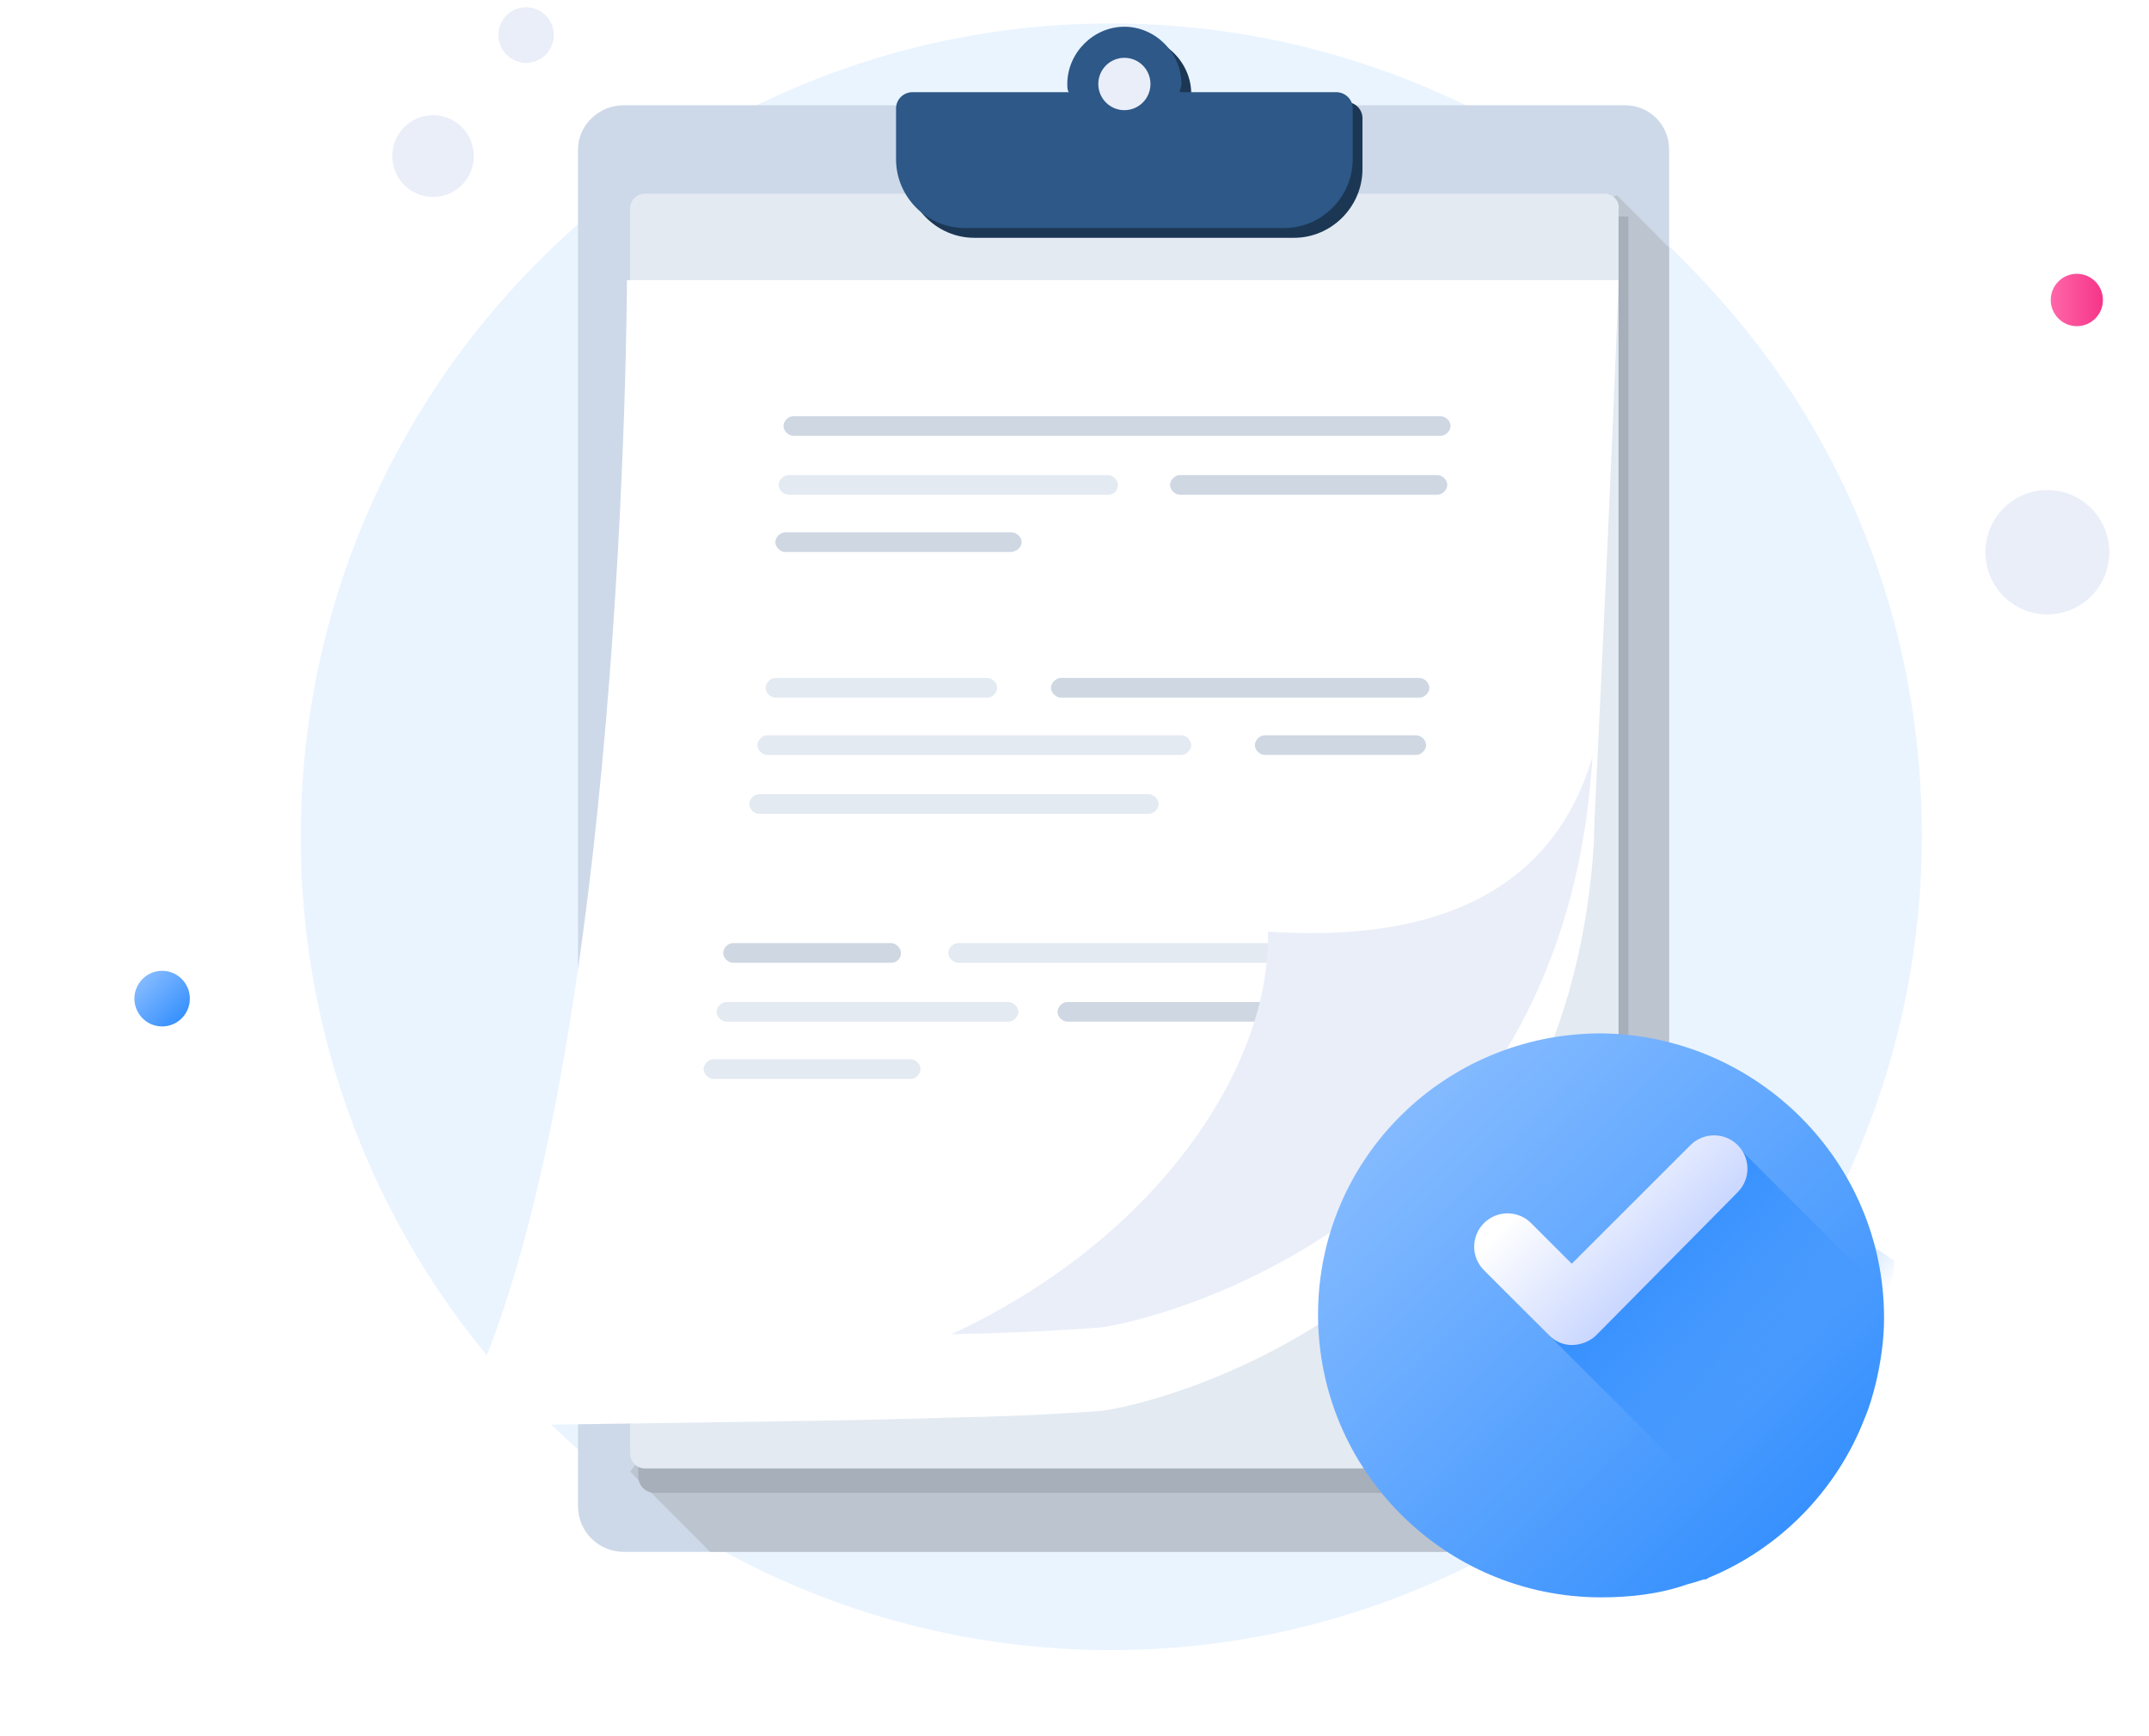 <svg width="125" height="101" viewBox="0 0 125 101" fill="none" xmlns="http://www.w3.org/2000/svg">
<g id="44">
<g id="Group">
<g id="Group_2">
<path id="Vector" d="M111.791 48.588C111.791 59.347 108.186 69.248 102.209 77.246C98.889 81.53 94.905 85.338 90.351 88.29C82.951 93.145 74.129 96.002 64.642 96.002C38.554 96.002 17.494 74.77 17.494 48.684C17.494 22.501 38.649 1.365 64.642 1.365C74.129 1.365 82.951 4.221 90.351 8.982C94.905 11.933 98.889 15.742 102.209 20.026C108.281 27.928 111.791 37.83 111.791 48.588Z" fill="#EAF4FF"/>
</g>
<path id="Vector_2" d="M25.922 11.344C27.168 10.938 27.849 9.595 27.445 8.345C27.04 7.095 25.702 6.411 24.456 6.817C23.21 7.223 22.529 8.566 22.934 9.816C23.339 11.066 24.677 11.751 25.922 11.344Z" fill="#EAEEF9"/>
<path id="Vector_3" d="M31.1 3.578C31.947 3.302 32.41 2.389 32.135 1.539C31.859 0.689 30.95 0.223 30.102 0.5C29.256 0.776 28.792 1.689 29.067 2.539C29.343 3.389 30.253 3.854 31.1 3.578Z" fill="#EAEEF9"/>
<g id="Vector_4" filter="url(#filter0_d_1136_4702)">
<path d="M9.431 54.87C10.321 54.87 11.043 54.145 11.043 53.251C11.043 52.358 10.321 51.633 9.431 51.633C8.54 51.633 7.818 52.358 7.818 53.251C7.818 54.145 8.54 54.87 9.431 54.87Z" fill="url(#paint0_linear_1136_4702)"/>
</g>
<path id="Vector_5" d="M121.52 34.799C122.99 33.451 123.093 31.163 121.75 29.688C120.407 28.213 118.126 28.11 116.657 29.458C115.187 30.806 115.084 33.094 116.427 34.569C117.771 36.044 120.051 36.147 121.52 34.799Z" fill="#EAEEF9"/>
<path id="Vector_6" d="M120.803 18.976C121.641 18.976 122.321 18.294 122.321 17.453C122.321 16.612 121.641 15.93 120.803 15.93C119.965 15.93 119.285 16.612 119.285 17.453C119.285 18.294 119.965 18.976 120.803 18.976Z" fill="url(#paint1_linear_1136_4702)"/>
<g id="Group_3">
<path id="Vector_7" d="M97.086 8.694V87.621C97.086 89.049 95.948 90.287 94.43 90.287H36.277C34.854 90.287 33.621 89.144 33.621 87.621V8.694C33.621 7.266 34.854 6.123 36.277 6.123H94.525C95.948 6.123 97.086 7.266 97.086 8.694Z" fill="#CDD9E8"/>
<path id="Vector_8" d="M97.086 14.406V87.621C97.086 89.049 95.948 90.287 94.43 90.287H41.305L36.657 85.621L89.497 13.073L94.05 11.359L97.086 14.406Z" fill="#BCC4CF"/>
<path id="Vector_9" d="M94.715 12.596H37.131V85.906C37.131 86.477 37.606 86.858 38.08 86.858H94.715V12.596Z" fill="#A6AFBA"/>
<path id="Vector_10" d="M93.292 11.266H37.511C37.036 11.266 36.657 11.646 36.657 12.123V84.576C36.657 85.052 37.036 85.432 37.511 85.432H93.292C93.766 85.432 94.145 85.052 94.145 84.576V12.218C94.24 11.742 93.861 11.266 93.292 11.266Z" fill="#E3EAF2"/>
<g id="Vector_11" filter="url(#filter1_d_1136_4702)">
<path d="M94.145 11.359C94.145 11.359 94.051 15.739 92.722 43.444C92.722 43.635 92.722 43.825 92.722 44.016C91.11 71.245 66.919 76.957 63.978 77.243C62.65 77.338 60.089 77.529 55.44 77.624C49.748 77.814 41.021 77.91 27.455 78.1C26.98 78.1 26.696 77.624 26.886 77.243C36.372 58.297 36.467 11.455 36.467 11.455H94.145V11.359Z" fill="white"/>
</g>
<path id="Vector_12" d="M83.805 25.355H46.143C45.859 25.355 45.574 25.07 45.574 24.784C45.574 24.498 45.859 24.213 46.143 24.213H83.805C84.09 24.213 84.374 24.498 84.374 24.784C84.374 25.07 84.09 25.355 83.805 25.355Z" fill="#CED7E2"/>
<path id="Vector_13" d="M83.615 28.783H68.626C68.342 28.783 68.057 28.497 68.057 28.212C68.057 27.926 68.342 27.641 68.626 27.641H83.615C83.9 27.641 84.184 27.926 84.184 28.212C84.184 28.497 83.9 28.783 83.615 28.783Z" fill="#CED7E2"/>
<path id="Vector_14" d="M64.452 28.783H45.859C45.574 28.783 45.29 28.497 45.29 28.212C45.29 27.926 45.574 27.641 45.859 27.641H64.452C64.737 27.641 65.022 27.926 65.022 28.212C65.022 28.497 64.832 28.783 64.452 28.783Z" fill="#E3EAF2"/>
<path id="Vector_15" d="M58.761 32.113H45.669C45.385 32.113 45.1 31.828 45.1 31.542C45.1 31.256 45.385 30.971 45.669 30.971H58.856C59.14 30.971 59.425 31.256 59.425 31.542C59.425 31.828 59.14 32.113 58.761 32.113Z" fill="#CED7E2"/>
<path id="Vector_16" d="M82.572 40.588H61.702C61.417 40.588 61.132 40.302 61.132 40.017C61.132 39.731 61.417 39.445 61.702 39.445H82.572C82.857 39.445 83.141 39.731 83.141 40.017C83.141 40.302 82.857 40.588 82.572 40.588Z" fill="#CED7E2"/>
<path id="Vector_17" d="M57.432 40.588H45.1C44.815 40.588 44.531 40.302 44.531 40.017C44.531 39.731 44.815 39.445 45.1 39.445H57.432C57.717 39.445 58.002 39.731 58.002 40.017C58.002 40.302 57.717 40.588 57.432 40.588Z" fill="#E3EAF2"/>
<path id="Vector_18" d="M82.382 43.922H73.56C73.275 43.922 72.991 43.636 72.991 43.35C72.991 43.065 73.275 42.779 73.56 42.779H82.382C82.667 42.779 82.952 43.065 82.952 43.35C82.952 43.636 82.667 43.922 82.382 43.922Z" fill="#CED7E2"/>
<path id="Vector_19" d="M68.721 43.922H44.625C44.341 43.922 44.056 43.636 44.056 43.35C44.056 43.065 44.341 42.779 44.625 42.779H68.721C69.006 42.779 69.29 43.065 69.29 43.35C69.29 43.636 69.006 43.922 68.721 43.922Z" fill="#E3EAF2"/>
<path id="Vector_20" d="M66.824 47.349H44.151C43.867 47.349 43.582 47.064 43.582 46.778C43.582 46.493 43.867 46.207 44.151 46.207H66.824C67.109 46.207 67.393 46.493 67.393 46.778C67.393 47.064 67.109 47.349 66.824 47.349Z" fill="#E3EAF2"/>
<path id="Vector_21" d="M80.39 56.012H55.725C55.44 56.012 55.156 55.726 55.156 55.44C55.156 55.155 55.44 54.869 55.725 54.869H80.39C80.675 54.869 80.959 55.155 80.959 55.44C80.959 55.726 80.675 56.012 80.39 56.012Z" fill="#E3EAF2"/>
<path id="Vector_22" d="M51.836 56.012H42.634C42.349 56.012 42.065 55.726 42.065 55.44C42.065 55.155 42.349 54.869 42.634 54.869H51.836C52.12 54.869 52.405 55.155 52.405 55.44C52.405 55.726 52.215 56.012 51.836 56.012Z" fill="#CED7E2"/>
<path id="Vector_23" d="M80.105 59.439H62.081C61.796 59.439 61.512 59.154 61.512 58.868C61.512 58.583 61.796 58.297 62.081 58.297H80.2C80.485 58.297 80.769 58.583 80.769 58.868C80.769 59.154 80.485 59.439 80.105 59.439Z" fill="#CED7E2"/>
<path id="Vector_24" d="M58.666 59.439H42.254C41.969 59.439 41.685 59.154 41.685 58.868C41.685 58.583 41.969 58.297 42.254 58.297H58.666C58.95 58.297 59.235 58.583 59.235 58.868C59.235 59.154 58.95 59.439 58.666 59.439Z" fill="#E3EAF2"/>
<path id="Vector_25" d="M52.974 62.771H41.495C41.21 62.771 40.926 62.486 40.926 62.2C40.926 61.914 41.21 61.629 41.495 61.629H52.974C53.258 61.629 53.543 61.914 53.543 62.2C53.543 62.486 53.258 62.771 52.974 62.771Z" fill="#E3EAF2"/>
<path id="Vector_26" d="M92.628 44.016C91.015 71.245 66.825 76.957 63.884 77.243C62.556 77.338 59.994 77.529 55.346 77.624C67.394 72.007 73.939 62.01 73.75 54.203C79.631 54.584 89.687 54.108 92.628 44.016Z" fill="#EAEEF9"/>
</g>
<path id="Vector_27" d="M78.303 5.933H69.196C69.196 5.743 69.29 5.648 69.29 5.457C69.29 3.648 67.773 2.125 65.97 2.125C64.168 2.125 62.65 3.648 62.65 5.457C62.65 5.648 62.65 5.838 62.745 5.933H53.638C53.163 5.933 52.689 6.314 52.689 6.885V9.837C52.689 12.027 54.491 13.836 56.673 13.836H75.267C77.449 13.836 79.251 12.027 79.251 9.837V6.885C79.251 6.314 78.777 5.933 78.303 5.933Z" fill="#1C3754"/>
<path id="Vector_28" d="M77.734 5.363H68.627C68.627 5.173 68.722 5.077 68.722 4.887C68.722 3.078 67.204 1.555 65.401 1.555C63.599 1.555 62.081 3.078 62.081 4.887C62.081 5.077 62.081 5.268 62.176 5.363H53.069C52.594 5.363 52.12 5.744 52.12 6.315V9.267C52.12 11.456 53.923 13.265 56.105 13.265H74.698C76.88 13.265 78.683 11.456 78.683 9.267V6.315C78.683 5.744 78.208 5.363 77.734 5.363Z" fill="#2D5887"/>
<path id="Vector_29" d="M65.402 6.41C66.24 6.41 66.919 5.728 66.919 4.887C66.919 4.045 66.24 3.363 65.402 3.363C64.563 3.363 63.884 4.045 63.884 4.887C63.884 5.728 64.563 6.41 65.402 6.41Z" fill="#EAEEF9"/>
</g>
<g id="Group_4">
<path id="Vector_30" d="M110.178 73.341C110.178 74.007 109.989 74.674 109.894 75.34C109.894 75.435 109.894 75.531 109.799 75.626C109.799 75.721 109.799 75.816 109.704 76.007C109.419 77.34 108.945 78.577 108.376 79.72C106.668 82.957 104.107 85.527 100.976 87.146C100.597 87.336 100.217 87.527 99.838 87.717L88.169 80.577L90.541 72.389L93.766 67.724L100.976 67.152L110.178 73.341Z" fill="url(#paint2_linear_1136_4702)"/>
<g id="Pen tool 1">
<path id="Vector_31" d="M97.751 72.293C97.751 72.198 97.751 72.198 97.751 72.103C97.751 72.103 97.751 72.007 97.846 71.912C97.846 71.817 97.846 71.817 97.941 71.722C98.036 71.531 98.13 71.246 98.225 70.96C98.32 70.865 98.605 70.198 98.605 70.103L93.103 67.057C93.008 67.057 92.913 67.342 92.818 67.533C92.628 67.723 92.533 68.009 92.439 68.009C92.439 68.009 92.154 68.294 92.154 68.39L91.964 68.58C91.775 68.77 91.49 69.056 90.826 69.342C89.877 69.818 89.118 69.532 88.834 69.627L88.644 69.722C88.549 69.722 88.454 69.818 88.454 69.913C88.17 70.198 88.264 70.198 88.075 80.1C88.075 80.386 88.454 80.481 88.644 80.29L91.869 74.769C92.059 74.483 92.344 74.388 92.628 74.578C92.913 74.769 93.008 75.054 92.818 75.34L89.403 80.862C89.213 81.147 89.498 81.433 89.782 81.243L92.628 79.529L92.723 79.434L95.664 77.625C97.941 76.197 98.32 76.101 98.415 75.625C98.51 75.245 98.225 75.054 97.941 74.292C97.846 74.102 97.561 73.15 97.751 72.293ZM94.715 73.626C94.241 74.388 93.292 74.673 92.533 74.197C91.775 73.721 91.49 72.769 91.964 72.007C92.439 71.246 93.387 70.96 94.146 71.436C94.905 71.912 95.19 72.864 94.715 73.626Z" fill="url(#paint3_linear_1136_4702)"/>
<path id="Vector_32" d="M98.7 70.009C98.605 70.104 98.32 70.77 98.32 70.865C98.225 71.151 98.036 71.437 98.036 71.627L92.439 68.104C92.533 68.009 92.628 67.819 92.818 67.628C92.913 67.438 93.103 67.152 93.103 67.152L98.7 70.009Z" fill="#C4D1FF"/>
</g>
</g>
<path id="Vector_33" d="M98.225 71.15L92.628 67.628C92.154 67.342 92.059 66.676 92.344 66.295L93.862 63.819C94.146 63.343 94.81 63.248 95.19 63.534L100.787 67.056C101.261 67.342 101.356 68.008 101.071 68.389L99.553 70.865C99.269 71.341 98.605 71.436 98.225 71.15Z" fill="url(#paint4_linear_1136_4702)"/>
<g id="Group 1000006482">
<g id="Vector_34" filter="url(#filter2_d_1136_4702)">
<path d="M109.589 71.821C109.589 73.145 109.4 74.374 109.116 75.603C108.927 76.36 108.737 77.022 108.454 77.684C106.845 81.844 103.534 85.248 99.372 86.95C99.277 87.045 99.182 87.045 99.088 87.045C98.804 87.139 98.52 87.234 98.142 87.328C96.534 87.896 94.831 88.085 93.128 88.085C84.046 88.085 76.666 80.709 76.666 71.632C76.666 62.554 84.046 55.273 93.128 55.273C102.21 55.368 109.589 62.743 109.589 71.821Z" fill="url(#paint5_linear_1136_4702)"/>
</g>
<g id="Group_5">
<path id="Vector_35" d="M109.116 75.605C108.927 76.362 108.738 77.024 108.454 77.686C106.846 81.846 103.534 85.25 99.372 86.952L90.195 77.78L88.965 76.551L98.047 68.419L101.075 66.717L109.116 74.754V75.605Z" fill="url(#paint6_linear_1136_4702)"/>
<path id="Vector_36" d="M91.425 78.253C90.952 78.253 90.479 78.064 90.101 77.685L86.317 73.903C85.56 73.147 85.56 71.917 86.317 71.161C87.073 70.404 88.303 70.404 89.06 71.161L91.425 73.525L98.331 66.622C99.088 65.866 100.318 65.866 101.075 66.622C101.832 67.379 101.832 68.608 101.075 69.364L92.844 77.685C92.466 78.064 91.898 78.253 91.425 78.253Z" fill="url(#paint7_linear_1136_4702)"/>
</g>
</g>
</g>
<defs>
<filter id="filter0_d_1136_4702" x="0.06" y="48.724" width="18.741" height="18.752" filterUnits="userSpaceOnUse" color-interpolation-filters="sRGB">
<feFlood flood-opacity="0" result="BackgroundImageFix"/>
<feColorMatrix in="SourceAlpha" type="matrix" values="0 0 0 0 0 0 0 0 0 0 0 0 0 0 0 0 0 0 127 0" result="hardAlpha"/>
<feOffset dy="4.848"/>
<feGaussianBlur stdDeviation="3.879"/>
<feColorMatrix type="matrix" values="0 0 0 0 0.113 0 0 0 0 0.296 0 0 0 0 1 0 0 0 0.22 0"/>
<feBlend mode="normal" in2="BackgroundImageFix" result="effect1_dropShadow_1136_4702"/>
<feBlend mode="normal" in="SourceGraphic" in2="effect1_dropShadow_1136_4702" result="shape"/>
</filter>
<filter id="filter1_d_1136_4702" x="22.947" y="11.359" width="75.077" height="75.468" filterUnits="userSpaceOnUse" color-interpolation-filters="sRGB">
<feFlood flood-opacity="0" result="BackgroundImageFix"/>
<feColorMatrix in="SourceAlpha" type="matrix" values="0 0 0 0 0 0 0 0 0 0 0 0 0 0 0 0 0 0 127 0" result="hardAlpha"/>
<feOffset dy="4.848"/>
<feGaussianBlur stdDeviation="1.939"/>
<feColorMatrix type="matrix" values="0 0 0 0 0.398 0 0 0 0 0.477 0 0 0 0 0.575 0 0 0 0.18 0"/>
<feBlend mode="normal" in2="BackgroundImageFix" result="effect1_dropShadow_1136_4702"/>
<feBlend mode="normal" in="SourceGraphic" in2="effect1_dropShadow_1136_4702" result="shape"/>
</filter>
<filter id="filter2_d_1136_4702" x="68.909" y="52.364" width="48.438" height="48.326" filterUnits="userSpaceOnUse" color-interpolation-filters="sRGB">
<feFlood flood-opacity="0" result="BackgroundImageFix"/>
<feColorMatrix in="SourceAlpha" type="matrix" values="0 0 0 0 0 0 0 0 0 0 0 0 0 0 0 0 0 0 127 0" result="hardAlpha"/>
<feOffset dy="4.848"/>
<feGaussianBlur stdDeviation="3.879"/>
<feColorMatrix type="matrix" values="0 0 0 0 0.113 0 0 0 0 0.296 0 0 0 0 1 0 0 0 0.22 0"/>
<feBlend mode="normal" in2="BackgroundImageFix" result="effect1_dropShadow_1136_4702"/>
<feBlend mode="normal" in="SourceGraphic" in2="effect1_dropShadow_1136_4702" result="shape"/>
</filter>
<linearGradient id="paint0_linear_1136_4702" x1="8.087" y1="51.999" x2="10.661" y2="54.621" gradientUnits="userSpaceOnUse">
<stop stop-color="#89BDFF"/>
<stop offset="1" stop-color="#328EFE"/>
</linearGradient>
<linearGradient id="paint1_linear_1136_4702" x1="119.313" y1="17.499" x2="122.258" y2="17.499" gradientUnits="userSpaceOnUse">
<stop stop-color="#FF66A9"/>
<stop offset="1" stop-color="#F53689"/>
</linearGradient>
<linearGradient id="paint2_linear_1136_4702" x1="94.962" y1="72.719" x2="103.584" y2="81.311" gradientUnits="userSpaceOnUse">
<stop stop-color="#328EFE"/>
<stop offset="1" stop-color="#328EFE" stop-opacity="0"/>
</linearGradient>
<linearGradient id="paint3_linear_1136_4702" x1="94.911" y1="78.009" x2="90.007" y2="69.392" gradientUnits="userSpaceOnUse">
<stop offset="0.011" stop-color="#C2D1FF"/>
<stop offset="1" stop-color="white"/>
</linearGradient>
<linearGradient id="paint4_linear_1136_4702" x1="97.262" y1="71.841" x2="96.417" y2="65.219" gradientUnits="userSpaceOnUse">
<stop offset="0.011" stop-color="#C2D1FF"/>
<stop offset="1" stop-color="white"/>
</linearGradient>
<linearGradient id="paint5_linear_1136_4702" x1="79.415" y1="58.981" x2="105.501" y2="85.744" gradientUnits="userSpaceOnUse">
<stop stop-color="#89BDFF"/>
<stop offset="1" stop-color="#328EFE"/>
</linearGradient>
<linearGradient id="paint6_linear_1136_4702" x1="95.184" y1="72.195" x2="103.644" y2="80.038" gradientUnits="userSpaceOnUse">
<stop stop-color="#328EFE"/>
<stop offset="1" stop-color="#328EFE" stop-opacity="0"/>
</linearGradient>
<linearGradient id="paint7_linear_1136_4702" x1="97.859" y1="74.45" x2="91.074" y2="67.662" gradientUnits="userSpaceOnUse">
<stop offset="0.011" stop-color="#C2D1FF"/>
<stop offset="1" stop-color="white"/>
</linearGradient>
</defs>
</svg>
